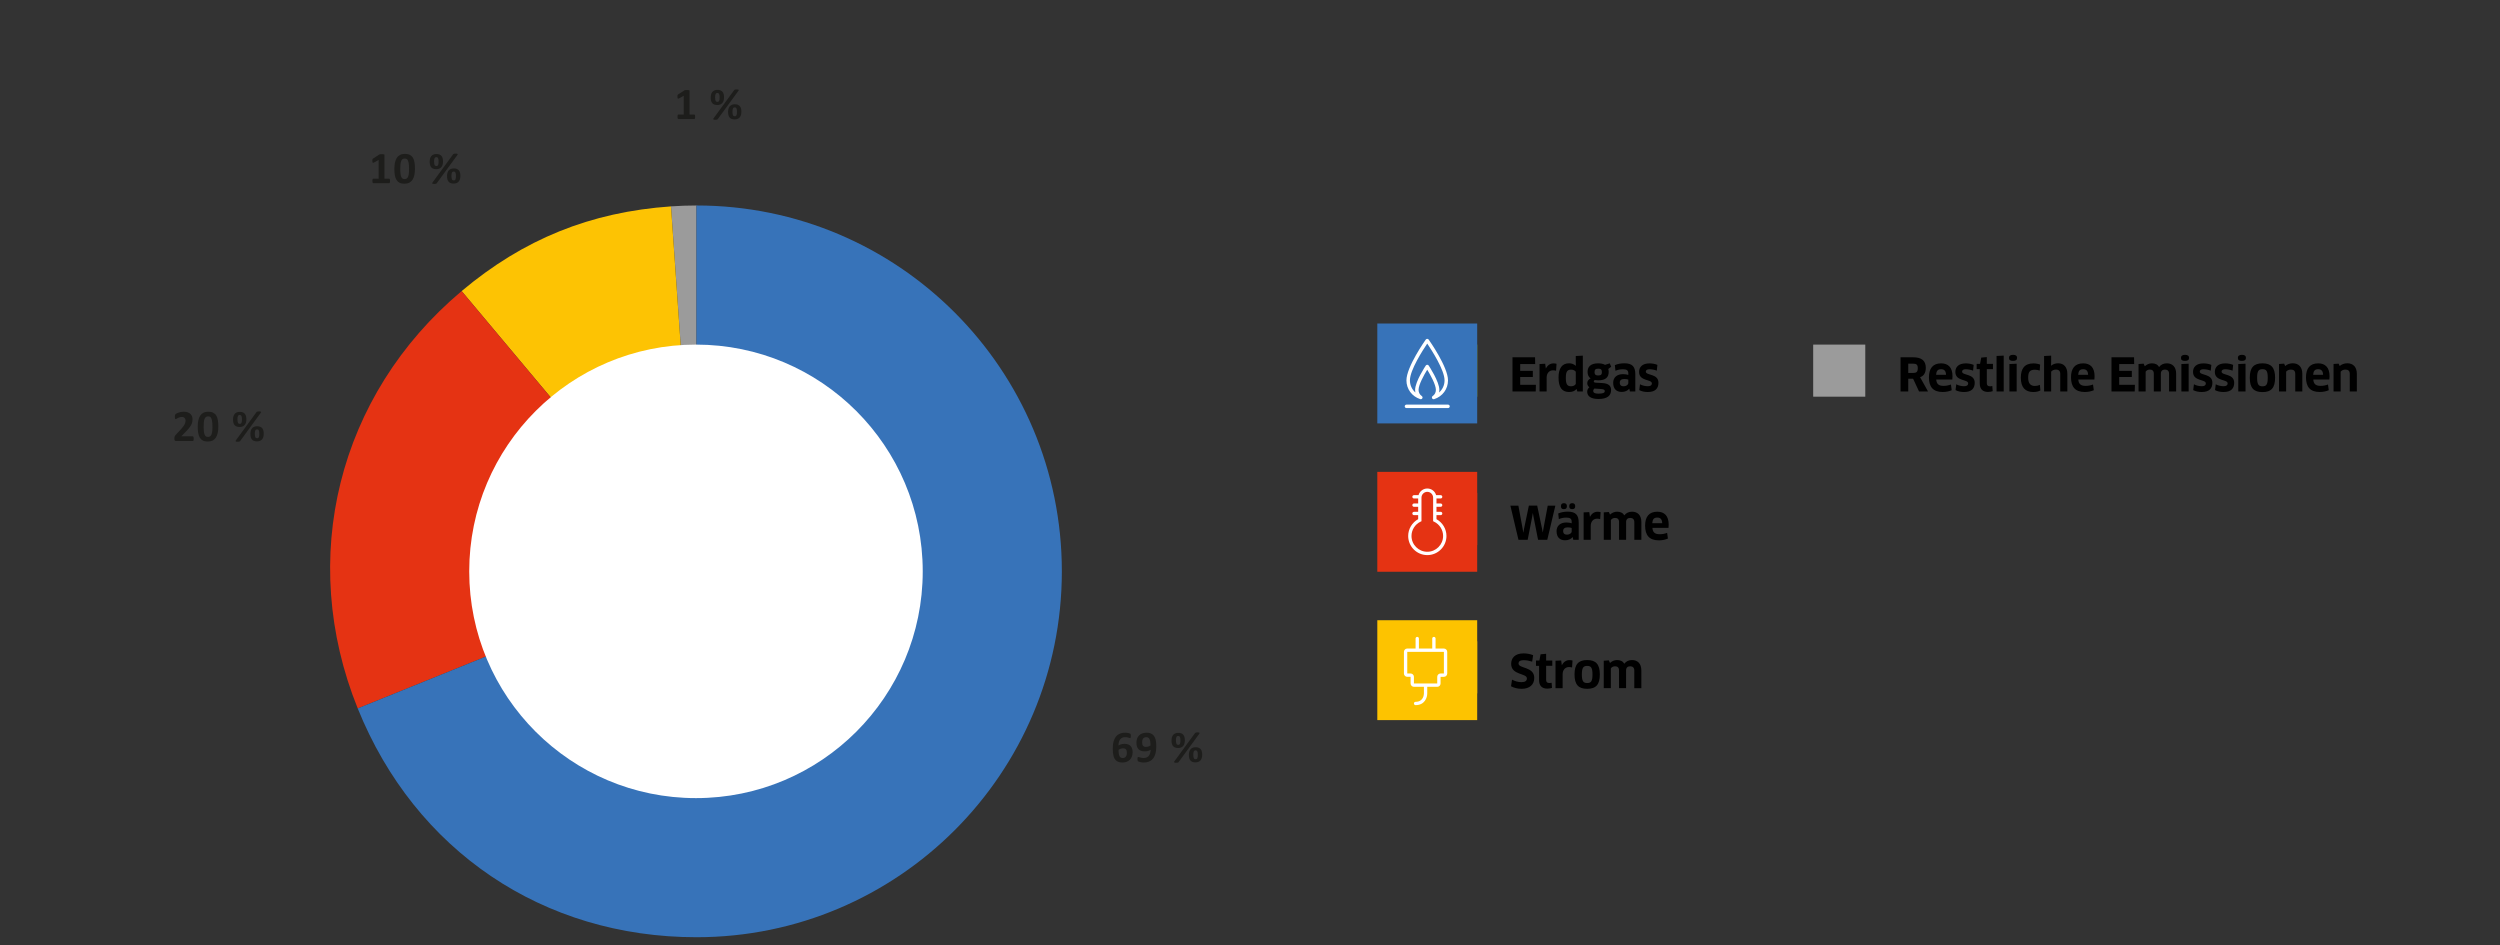 <?xml version="1.0" encoding="UTF-8"?>
<svg xmlns="http://www.w3.org/2000/svg" viewBox="0 0 1920 725.79">
  <rect x="0" y="0" width="1920" height="725.79" fill="#333333" stroke="none"/>
  <defs>
    <style>
      .cls-1 {
        fill: #fdc303;
      }

      .cls-2 {
        fill: #e53313;
      }

      .cls-3 {
        fill: #3773b9;
      }

      .cls-4 {
        fill: #1d1d1b;
      }

      .cls-5 {
        fill: #9b9b9b;
      }

      .cls-6 {
        fill: #fff;
      }

      .cls-7 {
        fill: #94c120;
      }

      .cls-8 {
        fill: #fdc300;
      }
    </style>
  </defs>
  <g id="Elemente">
    <g>
      <g>
        <path d="M1179.58,295.5l-.14,5.15h-17.85v-26.25h17.33l.11,5.22h-11.52v5.22h9.7v4.69h-9.7v5.99h12.08Z"></path>
        <path d="M1182.36,300.64v-21.07l4.34-.21.49,3.54h.11c1.33-2.56,3.39-3.82,5.81-3.82.95,0,1.75.14,2.31.31l-.35,5.36c-.67-.21-1.47-.35-2.31-.35-2.84,0-4.94,2.07-4.94,5.6v10.64h-5.46Z"></path>
        <path d="M1211.38,300.64l-.53-1.82-.1-.04c-1.26,1.47-3.12,2.28-5.67,2.28-5.46,0-8.12-3.54-8.12-11.13,0-6.97,2.66-10.92,8.05-10.92,2,0,3.78.67,5.18,1.93l.07-.07-.07-2.8v-4.66l5.42-.28v27.51h-4.24ZM1210.19,285.49c-.67-.95-1.96-1.61-3.57-1.61-2.98,0-4.06,1.54-4.06,6.3s.95,6.48,4.03,6.48c1.99,0,3.12-.91,3.61-1.79v-9.38Z"></path>
        <path d="M1224.75,291.89c-.46.25-.74.63-.74,1.02,0,.53.46.91,1.4.98l5.04.28c4.97.28,6.86,2.14,6.86,5.39,0,4.24-2.83,6.86-9.73,6.86-6.09,0-8.61-2.38-8.61-5.6,0-1.26.56-2.49,1.65-3.43-.91-.67-1.61-1.68-1.61-3.12s.8-2.8,2.56-3.64c-1.4-1.02-2.31-2.59-2.31-5.01,0-3.85,2.24-6.58,8.12-6.58,1.82,0,3.78.28,5.29,1.16l3.61-1.16,1.12,2.59-2.24,1.75c.21.63.32,1.4.32,2.24,0,4.1-2.31,6.48-8.05,6.48-.91,0-1.82-.07-2.66-.21ZM1224.47,298.4c-.56.53-.88,1.16-.88,1.72,0,1.47,1.12,2.21,3.89,2.21,3.99,0,4.97-.77,4.97-1.96,0-.98-.56-1.44-2.94-1.61l-5.04-.35ZM1224.61,285.77c0,2.07,1.08,2.59,2.7,2.59,2.28,0,2.94-.7,2.94-2.63s-.8-2.59-2.8-2.59c-2.1,0-2.83.77-2.83,2.62Z"></path>
        <path d="M1251.34,298.61l-.1-.03c-1.3,1.54-3.33,2.42-5.74,2.42-4.03,0-6.58-2.28-6.58-7.04,0-3.92,2.73-6.62,7.56-6.62,1.58,0,2.94.25,4.06.6v-1.23c0-2.14-1.12-3.12-4.03-3.12-2.34,0-3.88.35-5.85,1.16l-.46-4.34c2.14-.91,4.55-1.4,7.28-1.4,6.27,0,8.44,2.7,8.44,8.51v13.13h-4.17l-.42-2.03ZM1250.54,291.54c-.52-.21-1.57-.46-3.01-.46-2.42,0-3.54.94-3.54,2.8,0,2.06,1.22,2.8,3.01,2.8s3.54-1.12,3.54-2.49v-2.66Z"></path>
        <path d="M1265.61,301.07c-2.55,0-4.87-.49-6.65-1.47l.56-4.48c1.75,1.02,4.23,1.5,6.05,1.5,2.17,0,3.08-.88,3.08-2.14,0-3.4-9.84-1.44-9.84-8.86,0-3.82,2.59-6.55,8.05-6.55,2.14,0,4.24.42,6.02,1.15l-.46,4.45c-1.75-.74-4.1-1.09-5.67-1.09-1.79,0-2.77.7-2.77,1.79,0,3.22,9.7,1.29,9.7,8.61,0,4.24-2.34,7.07-8.09,7.07Z"></path>
      </g>
      <rect class="cls-7" x="1094.48" y="264.65" width="40" height="40"></rect>
    </g>
    <g>
      <g>
        <path d="M1180.56,388.33l3.71,17.64.53,2.77h.11l.46-2.8,3.29-17.61h5.85l-6.2,26.25h-7.07l-3.47-17.57-.49-2.8h-.11l-.49,2.83-3.43,17.54h-7.07l-6.2-26.25h6.13l3.29,17.78.46,2.8h.11l.49-2.77,3.71-17.82h6.4Z"></path>
        <path d="M1207.87,412.55l-.11-.04c-1.29,1.54-3.33,2.42-5.74,2.42-4.03,0-6.58-2.28-6.58-7.04,0-3.92,2.73-6.62,7.56-6.62,1.58,0,2.94.25,4.06.6v-1.23c0-2.14-1.12-3.12-4.03-3.12-2.34,0-3.89.35-5.85,1.16l-.46-4.34c2.14-.91,4.55-1.4,7.28-1.4,6.27,0,8.44,2.7,8.44,8.51v13.13h-4.17l-.42-2.03ZM1201.08,391.03c-1.54,0-2.28-.63-2.28-2.28,0-1.5.73-2.31,2.28-2.31s2.31.81,2.31,2.31-.7,2.28-2.31,2.28ZM1207.06,405.48c-.52-.21-1.58-.46-3.01-.46-2.42,0-3.54.95-3.54,2.8,0,2.07,1.23,2.8,3.01,2.8s3.54-1.12,3.54-2.49v-2.66ZM1207.48,391.03c-1.54,0-2.31-.63-2.31-2.28,0-1.5.77-2.31,2.31-2.31s2.28.81,2.28,2.31-.67,2.28-2.28,2.28Z"></path>
        <path d="M1216.22,414.58v-21.07l4.34-.21.49,3.54h.11c1.33-2.56,3.39-3.82,5.81-3.82.95,0,1.75.14,2.31.31l-.35,5.36c-.67-.21-1.47-.35-2.31-.35-2.84,0-4.94,2.06-4.94,5.6v10.64h-5.46Z"></path>
        <path d="M1255.16,414.58v-13.55c0-2.21-1.19-3.26-3.19-3.26-1.82,0-3.12,1.02-3.12,3.08v13.72h-5.43v-13.72c0-2.17-1.19-3.08-3.08-3.08-1.29,0-2.55.63-3.19,1.61v15.19h-5.46v-21.07l3.92-.28.88,2c1.47-1.4,3.43-2.24,5.39-2.24,2.66,0,4.48.91,5.6,2.83,1.44-1.96,3.54-2.83,5.95-2.83,4.2,0,7.14,2.66,7.14,7.95v13.65h-5.43Z"></path>
        <path d="M1263.44,403.7c0-6.76,2.97-10.71,9.35-10.71,5.43,0,8.75,3.15,8.75,9.87,0,.81-.04,1.82-.14,2.56h-12.36c.28,3.54,2,4.87,5.64,4.87,1.99,0,3.85-.35,5.67-1.05l.6,4.38c-1.79.81-4.24,1.37-6.93,1.37-7.32,0-10.57-3.85-10.57-11.27ZM1276.57,401.81c-.07-3.12-1.47-4.31-3.75-4.31-2.62,0-3.64,1.23-3.89,4.31h7.63Z"></path>
      </g>
      <rect class="cls-2" x="1094.48" y="378.59" width="40" height="40"></rect>
    </g>
    <g>
      <g>
        <path d="M1168.59,529.01c-3.04,0-5.85-.73-8.12-1.96l.77-5.08c2.31,1.22,4.69,1.92,7.28,1.92,2.87,0,4.13-1.05,4.13-2.87,0-4.13-12.08-2.38-12.08-11.17,0-4.45,2.87-8.05,9.52-8.05,2.56,0,5.32.52,7.35,1.37l-.74,4.97c-2.17-.7-4.34-1.12-6.34-1.12-3.25,0-4.13,1.12-4.13,2.52,0,4.1,12.08,2.21,12.08,11.1,0,5.18-3.61,8.37-9.73,8.37Z"></path>
        <path d="M1187.43,511.37v10.85c0,1.64.84,2.34,2.52,2.34.56,0,1.29-.1,1.68-.25l.32,3.96c-.74.31-2.14.6-3.64.6-4.24,0-6.3-2.45-6.3-6.48v-11.03h-2.38v-4.06h2.62l.91-4.8,4.27-.39v5.18h4.73v4.06h-4.73Z"></path>
        <path d="M1194.64,528.52v-21.07l4.34-.21.49,3.54h.11c1.33-2.56,3.39-3.82,5.81-3.82.94,0,1.75.14,2.31.31l-.35,5.36c-.66-.21-1.47-.35-2.31-.35-2.83,0-4.94,2.07-4.94,5.6v10.64h-5.46Z"></path>
        <path d="M1218.97,529.01c-6.72,0-9.73-3.22-9.73-11.03s3.01-11.06,9.73-11.06,9.7,3.29,9.7,11.06-2.94,11.03-9.7,11.03ZM1218.97,524.57c2.98,0,4.06-1.4,4.06-6.58s-1.08-6.58-4.06-6.58-4.1,1.4-4.1,6.58,1.12,6.58,4.1,6.58Z"></path>
        <path d="M1255.14,528.52v-13.55c0-2.21-1.19-3.26-3.19-3.26-1.82,0-3.12,1.02-3.12,3.08v13.72h-5.43v-13.72c0-2.17-1.19-3.08-3.08-3.08-1.29,0-2.55.63-3.19,1.61v15.19h-5.46v-21.07l3.92-.28.88,2c1.47-1.4,3.43-2.24,5.39-2.24,2.66,0,4.48.91,5.6,2.83,1.44-1.96,3.54-2.83,5.95-2.83,4.2,0,7.14,2.66,7.14,7.95v13.65h-5.43Z"></path>
      </g>
      <rect class="cls-1" x="1094.48" y="492.53" width="40" height="40"></rect>
    </g>
    <g>
      <g>
        <path d="M1474.61,289.69l6.12,10.96h-6.9l-4.58-9.8h-3.71v9.8h-5.92v-26.25h9.63c6.51,0,9.77,2.56,9.77,8.16,0,3.68-1.58,6.27-4.41,7.14ZM1469.29,279.29h-3.75v7.14h3.64c2.62,0,3.68-.81,3.68-3.64,0-2.66-.98-3.5-3.57-3.5Z"></path>
        <path d="M1481.42,289.76c0-6.76,2.98-10.71,9.35-10.71,5.42,0,8.75,3.15,8.75,9.87,0,.81-.04,1.82-.14,2.56h-12.36c.28,3.54,1.99,4.87,5.63,4.87,2,0,3.85-.35,5.67-1.05l.59,4.38c-1.79.81-4.23,1.37-6.93,1.37-7.32,0-10.57-3.85-10.57-11.27ZM1494.55,287.87c-.07-3.12-1.47-4.31-3.75-4.31-2.62,0-3.64,1.23-3.88,4.31h7.63Z"></path>
        <path d="M1508.5,301.07c-2.56,0-4.87-.49-6.65-1.47l.56-4.48c1.75,1.02,4.24,1.5,6.06,1.5,2.17,0,3.08-.88,3.08-2.14,0-3.4-9.84-1.44-9.84-8.86,0-3.82,2.59-6.55,8.05-6.55,2.13,0,4.23.42,6.02,1.15l-.46,4.45c-1.75-.74-4.09-1.09-5.67-1.09-1.79,0-2.77.7-2.77,1.79,0,3.22,9.7,1.29,9.7,8.61,0,4.24-2.34,7.07-8.09,7.07Z"></path>
        <path d="M1525.88,283.49v10.85c0,1.65.84,2.35,2.52,2.35.56,0,1.29-.1,1.68-.25l.31,3.96c-.73.32-2.13.6-3.64.6-4.24,0-6.3-2.45-6.3-6.48v-11.03h-2.38v-4.06h2.62l.91-4.8,4.27-.38v5.18h4.73v4.06h-4.73Z"></path>
        <path d="M1533.35,300.64v-27.27l5.5-.25v27.51h-5.5Z"></path>
        <path d="M1546.03,277.16c-2.1,0-3.12-.6-3.12-2.31,0-1.51,1.02-2.35,3.12-2.35s3.08.8,3.08,2.35-.95,2.31-3.08,2.31ZM1543.23,300.64v-21.07l5.57-.24v21.32h-5.57Z"></path>
        <path d="M1566.5,284.61c-1.08-.38-2.38-.67-3.61-.67-3.96,0-5.25,1.65-5.25,6.13s1.86,6.34,5.15,6.34c1.4,0,2.73-.28,3.85-.81l.38,4.24c-1.26.77-3.15,1.23-5.43,1.23-6.27,0-9.59-3.57-9.59-10.99,0-7.04,2.91-10.99,9.7-10.99,1.79,0,3.78.38,5.11.91l-.32,4.62Z"></path>
        <path d="M1582.28,300.64v-13.51c0-2.17-1.08-3.29-3.39-3.29-1.58,0-2.94.7-3.61,1.61v15.19h-5.43v-27.23l5.43-.28v4.83l-.07,2.8.11.07c1.57-1.33,3.5-1.82,5.29-1.82,4.48,0,7.11,3.01,7.11,8.12v13.51h-5.43Z"></path>
        <path d="M1590.53,289.76c0-6.76,2.98-10.71,9.35-10.71,5.43,0,8.75,3.15,8.75,9.87,0,.81-.03,1.82-.14,2.56h-12.36c.28,3.54,2,4.87,5.64,4.87,2,0,3.85-.35,5.67-1.05l.6,4.38c-1.79.81-4.24,1.37-6.93,1.37-7.32,0-10.57-3.85-10.57-11.27ZM1603.66,287.87c-.07-3.12-1.47-4.31-3.75-4.31-2.62,0-3.64,1.23-3.88,4.31h7.63Z"></path>
        <path d="M1639.61,295.5l-.14,5.15h-17.85v-26.25h17.33l.11,5.22h-11.52v5.22h9.7v4.69h-9.7v5.99h12.08Z"></path>
        <path d="M1665.84,300.64v-13.55c0-2.21-1.19-3.26-3.18-3.26-1.82,0-3.12,1.02-3.12,3.08v13.72h-5.42v-13.72c0-2.17-1.19-3.08-3.08-3.08-1.29,0-2.56.63-3.18,1.61v15.19h-5.46v-21.07l3.92-.28.88,2c1.47-1.4,3.43-2.24,5.39-2.24,2.66,0,4.48.91,5.6,2.84,1.43-1.96,3.54-2.84,5.95-2.84,4.2,0,7.14,2.66,7.14,7.95v13.65h-5.43Z"></path>
        <path d="M1678.11,277.16c-2.1,0-3.12-.6-3.12-2.31,0-1.51,1.01-2.35,3.12-2.35s3.08.8,3.08,2.35-.95,2.31-3.08,2.31ZM1675.31,300.64v-21.07l5.57-.24v21.32h-5.57Z"></path>
        <path d="M1691.03,301.07c-2.55,0-4.87-.49-6.65-1.47l.56-4.48c1.75,1.02,4.24,1.5,6.06,1.5,2.17,0,3.08-.88,3.08-2.14,0-3.4-9.84-1.44-9.84-8.86,0-3.82,2.59-6.55,8.05-6.55,2.14,0,4.24.42,6.02,1.15l-.46,4.45c-1.75-.74-4.1-1.09-5.67-1.09-1.79,0-2.77.7-2.77,1.79,0,3.22,9.7,1.29,9.7,8.61,0,4.24-2.35,7.07-8.09,7.07Z"></path>
        <path d="M1707.79,301.07c-2.55,0-4.87-.49-6.65-1.47l.56-4.48c1.75,1.02,4.23,1.5,6.05,1.5,2.17,0,3.08-.88,3.08-2.14,0-3.4-9.84-1.44-9.84-8.86,0-3.82,2.59-6.55,8.05-6.55,2.14,0,4.24.42,6.02,1.15l-.46,4.45c-1.75-.74-4.1-1.09-5.67-1.09-1.79,0-2.77.7-2.77,1.79,0,3.22,9.7,1.29,9.7,8.61,0,4.24-2.34,7.07-8.09,7.07Z"></path>
        <path d="M1721.8,277.16c-2.1,0-3.12-.6-3.12-2.31,0-1.51,1.02-2.35,3.12-2.35s3.08.8,3.08,2.35-.95,2.31-3.08,2.31ZM1719,300.64v-21.07l5.57-.24v21.32h-5.57Z"></path>
        <path d="M1737.57,301.13c-6.72,0-9.73-3.22-9.73-11.03s3.01-11.06,9.73-11.06,9.7,3.29,9.7,11.06-2.94,11.03-9.7,11.03ZM1737.57,296.69c2.97,0,4.06-1.4,4.06-6.58s-1.09-6.58-4.06-6.58-4.1,1.4-4.1,6.58,1.12,6.58,4.1,6.58Z"></path>
        <path d="M1762.75,300.64v-13.51c0-2.35-1.19-3.29-3.43-3.29-1.37,0-2.84.6-3.57,1.61v15.19h-5.46v-21.11l3.92-.25.8,1.82c1.58-1.37,3.64-2.1,5.85-2.1,4.48,0,7.32,2.84,7.32,8.12v13.51h-5.43Z"></path>
        <path d="M1771,289.76c0-6.76,2.98-10.71,9.35-10.71,5.42,0,8.75,3.15,8.75,9.87,0,.81-.04,1.82-.14,2.56h-12.36c.28,3.54,1.99,4.87,5.63,4.87,2,0,3.85-.35,5.67-1.05l.59,4.38c-1.79.81-4.23,1.37-6.93,1.37-7.32,0-10.57-3.85-10.57-11.27ZM1784.13,287.87c-.07-3.12-1.47-4.31-3.75-4.31-2.62,0-3.64,1.23-3.88,4.31h7.63Z"></path>
        <path d="M1804.62,300.64v-13.51c0-2.35-1.19-3.29-3.43-3.29-1.37,0-2.84.6-3.57,1.61v15.19h-5.46v-21.11l3.92-.25.8,1.82c1.58-1.37,3.64-2.1,5.85-2.1,4.48,0,7.32,2.84,7.32,8.12v13.51h-5.43Z"></path>
      </g>
      <rect class="cls-5" x="1392.53" y="264.65" width="40" height="40"></rect>
    </g>
  </g>
  <g id="Ebene_1" data-name="Ebene 1">
    <g>
      <g>
        <g>
          <path class="cls-5" d="M534.9,438.8l-19.57-280.31c6.18-.43,13.37-.68,19.57-.68v280.99Z"></path>
          <path class="cls-1" d="M534.9,438.8l-180.37-215.25c47.49-39.9,98.96-60.72,160.79-65.05l19.57,280.31Z"></path>
          <path class="cls-2" d="M534.9,438.8l-260.17,105.26c-46.44-115.11-15.17-240.71,79.8-320.51l180.37,215.25Z"></path>
          <path class="cls-3" d="M534.9,438.8V157.81c154.97,0,280.6,125.8,280.6,280.99s-125.63,280.99-280.6,280.99c-117.78,0-216.05-66.38-260.17-175.73l260.17-105.26Z"></path>
        </g>
        <circle class="cls-6" cx="534.51" cy="438.8" r="174.15"></circle>
      </g>
      <g>
        <path class="cls-4" d="M869.84,577.84c0,1.12-.17,2.15-.51,3.1-.34.95-.84,1.77-1.5,2.46-.66.69-1.48,1.23-2.44,1.62-.97.39-2.08.59-3.35.59-1.03,0-1.92-.12-2.68-.35-.76-.23-1.42-.57-1.98-1.01-.56-.44-1.01-.97-1.37-1.6-.35-.63-.64-1.33-.85-2.12-.21-.79-.36-1.64-.44-2.56s-.12-1.9-.12-2.94c0-.87.04-1.77.13-2.72.09-.95.25-1.87.5-2.79.25-.91.59-1.78,1.03-2.61.44-.83,1.02-1.55,1.72-2.17.7-.62,1.55-1.11,2.55-1.48,1-.36,2.18-.55,3.55-.55.43,0,.87.03,1.31.08.44.05.85.12,1.22.2.38.08.69.17.96.27.26.1.44.19.52.26.08.08.15.16.2.25.04.09.08.19.11.3.03.11.05.24.06.4.01.16.02.35.02.58,0,.35,0,.65-.03.88-.02.23-.05.42-.09.55-.05.13-.11.23-.19.28-.08.06-.18.08-.29.08-.14,0-.31-.04-.53-.11-.22-.07-.48-.16-.79-.25-.31-.09-.67-.17-1.08-.24s-.9-.1-1.44-.1c-.92,0-1.7.17-2.34.51s-1.16.81-1.56,1.39-.69,1.27-.87,2.04c-.18.78-.28,1.6-.29,2.46.25-.16.54-.32.86-.48.33-.16.68-.3,1.06-.41.38-.11.79-.21,1.24-.28.44-.07.92-.11,1.42-.11,1.12,0,2.07.15,2.87.46.8.31,1.45.75,1.96,1.32s.88,1.26,1.12,2.07c.24.81.36,1.71.36,2.7ZM865.44,578.27c0-.58-.05-1.09-.15-1.53-.1-.44-.27-.81-.5-1.11-.23-.3-.53-.53-.91-.68-.38-.15-.83-.23-1.37-.23-.32,0-.63.03-.94.08-.31.06-.61.14-.91.24-.3.1-.58.23-.85.37-.27.14-.53.29-.77.45,0,1.22.07,2.24.21,3.05s.34,1.46.61,1.94.6.82,1.01,1.02c.4.2.87.3,1.41.3s.98-.1,1.38-.29c.39-.19.72-.47.98-.82.26-.35.46-.77.6-1.24.14-.47.21-.99.21-1.55Z"></path>
        <path class="cls-4" d="M888.03,573.16c0,.9-.05,1.83-.14,2.79-.09.96-.27,1.91-.52,2.83s-.61,1.8-1.06,2.63c-.45.83-1.03,1.56-1.74,2.18s-1.58,1.11-2.6,1.48-2.22.55-3.61.55c-.49,0-.98-.03-1.46-.1s-.93-.15-1.32-.26-.74-.21-1.02-.32c-.28-.11-.48-.23-.61-.35-.12-.12-.22-.29-.27-.52-.06-.23-.09-.55-.09-.96,0-.38,0-.68.03-.91.02-.23.05-.4.1-.53.05-.12.11-.21.19-.25.07-.04.16-.06.27-.06.14,0,.33.04.58.12.25.08.56.17.91.27.36.1.77.19,1.22.27.46.08.96.12,1.52.12.96,0,1.77-.17,2.43-.51.66-.34,1.2-.8,1.61-1.38s.71-1.25.91-2.02c.19-.76.3-1.57.33-2.41-.53.33-1.16.62-1.9.86-.74.25-1.59.37-2.55.37-1.17,0-2.17-.15-2.99-.46s-1.49-.75-2-1.33c-.51-.58-.89-1.29-1.12-2.12-.23-.83-.35-1.77-.35-2.82,0-1.1.17-2.12.5-3.05.33-.93.82-1.73,1.47-2.41s1.46-1.21,2.43-1.58,2.09-.56,3.37-.56c1.03,0,1.92.12,2.69.36s1.43.58,1.98,1.03,1.01.98,1.38,1.62c.37.63.66,1.34.87,2.11.21.78.36,1.61.44,2.51.09.9.13,1.84.13,2.82ZM883.57,572.54c0-1.22-.07-2.24-.21-3.06s-.34-1.48-.62-1.97c-.27-.49-.62-.84-1.03-1.04s-.89-.31-1.44-.31-1,.09-1.38.28c-.39.19-.71.45-.97.79s-.45.75-.57,1.21-.19.98-.19,1.54c0,.6.05,1.14.16,1.6.11.46.28.84.51,1.14.23.3.54.53.92.68s.83.22,1.37.22c.66,0,1.28-.1,1.87-.3.59-.2,1.11-.46,1.56-.79Z"></path>
        <path class="cls-4" d="M909.97,568.55c0,.9-.1,1.71-.3,2.44s-.51,1.34-.93,1.85-.96.91-1.62,1.2c-.65.29-1.44.43-2.35.43-.97,0-1.78-.14-2.43-.43-.65-.29-1.17-.68-1.56-1.19-.39-.51-.66-1.11-.82-1.82s-.24-1.49-.24-2.34.1-1.64.29-2.35c.19-.71.5-1.33.91-1.85.42-.52.95-.93,1.61-1.22.66-.29,1.45-.44,2.37-.44,1.01,0,1.85.15,2.5.46s1.17.72,1.55,1.25.64,1.13.79,1.83c.15.7.22,1.42.22,2.19ZM905.31,585.11c-.1.14-.21.25-.32.33-.11.08-.24.16-.4.21-.16.06-.35.1-.58.12s-.51.03-.84.03c-.38,0-.68-.02-.9-.07-.22-.05-.38-.11-.48-.21-.1-.09-.14-.2-.12-.32.02-.12.09-.26.21-.44l15.76-21.58c.1-.12.21-.23.31-.33.1-.09.24-.17.4-.22s.36-.1.59-.12c.23-.02.51-.03.84-.03.38,0,.67.02.9.07.22.05.38.11.48.21.1.09.13.2.11.33-.02.12-.09.27-.21.43l-15.76,21.58ZM906.59,568.67c0-.63-.04-1.16-.1-1.6-.07-.44-.17-.79-.31-1.07s-.32-.47-.55-.6c-.23-.12-.5-.19-.8-.19-.29,0-.54.06-.75.18-.22.12-.4.31-.54.58-.14.27-.25.62-.32,1.04-.07.43-.1.95-.1,1.56,0,.71.04,1.29.12,1.73.08.45.19.8.34,1.06.15.26.33.43.55.53.22.1.47.15.75.15.33,0,.6-.07.82-.2.22-.13.39-.33.52-.61.13-.27.22-.62.28-1.05.06-.43.09-.94.09-1.53ZM923.3,579.6c0,.9-.1,1.71-.3,2.43-.2.72-.51,1.34-.93,1.85s-.96.91-1.62,1.2c-.65.29-1.44.43-2.35.43-.97,0-1.78-.14-2.43-.43-.65-.28-1.17-.68-1.56-1.19s-.66-1.11-.82-1.82c-.16-.71-.24-1.49-.24-2.34s.1-1.64.29-2.35c.19-.71.5-1.33.91-1.85s.95-.93,1.61-1.22c.66-.29,1.45-.44,2.37-.44,1.01,0,1.85.15,2.5.46s1.17.72,1.55,1.25c.38.52.64,1.13.79,1.83.15.7.22,1.42.22,2.19ZM919.92,579.72c0-.63-.04-1.16-.1-1.6s-.17-.79-.31-1.07-.32-.47-.55-.6c-.23-.12-.5-.19-.8-.19-.29,0-.54.06-.75.18-.22.12-.4.31-.54.58s-.25.62-.32,1.04c-.07.43-.1.95-.1,1.56,0,.71.04,1.28.12,1.73.08.45.19.8.34,1.06.15.26.33.43.55.53.22.1.47.15.75.15.33,0,.6-.07.82-.2.22-.13.39-.33.52-.61.13-.27.22-.62.28-1.05.06-.43.09-.94.09-1.53Z"></path>
      </g>
      <g>
        <path class="cls-4" d="M148.75,336.87c0,.33-.02.61-.04.85-.03.23-.07.42-.13.57-.06.15-.13.25-.22.32s-.19.09-.31.09h-12.71c-.25,0-.47-.02-.65-.07-.18-.05-.33-.13-.44-.26-.11-.13-.2-.32-.25-.57-.05-.25-.08-.58-.08-.97,0-.38.02-.7.05-.97.03-.27.1-.51.19-.72.09-.21.21-.42.35-.62.14-.2.33-.42.55-.66l3.83-4.1c.76-.8,1.38-1.52,1.85-2.18.47-.65.83-1.25,1.09-1.79s.44-1.04.54-1.5c.1-.46.14-.89.14-1.3,0-.38-.06-.73-.18-1.07s-.3-.63-.53-.88c-.23-.25-.53-.45-.88-.59s-.77-.21-1.25-.21c-.67,0-1.27.09-1.79.26s-.97.36-1.37.57-.72.4-.98.58-.47.26-.62.26c-.1,0-.19-.03-.27-.1s-.13-.18-.18-.34c-.05-.16-.08-.37-.11-.64-.03-.27-.04-.6-.04-.98,0-.26,0-.48.03-.66s.04-.33.08-.46c.04-.13.08-.24.14-.34.06-.1.16-.21.3-.35s.4-.31.79-.52c.38-.21.85-.42,1.41-.62.56-.2,1.17-.37,1.85-.5.67-.14,1.37-.21,2.1-.21,1.15,0,2.16.15,3.02.44.86.29,1.58.69,2.15,1.21.57.52.99,1.13,1.27,1.85.28.71.42,1.48.42,2.3,0,.72-.07,1.42-.21,2.12-.14.7-.42,1.44-.86,2.25-.43.8-1.04,1.69-1.83,2.67-.79.97-1.83,2.11-3.13,3.39l-2.58,2.65h8.72c.11,0,.22.03.32.1.1.07.18.17.25.32.07.14.12.33.15.56s.05.51.05.83Z"></path>
        <path class="cls-4" d="M167.67,327.56c0,1.77-.14,3.36-.43,4.79-.29,1.42-.75,2.64-1.39,3.64-.64,1-1.48,1.77-2.51,2.31s-2.29.8-3.79.8-2.77-.26-3.76-.78c-.99-.52-1.78-1.26-2.36-2.24-.58-.97-.99-2.16-1.22-3.57-.23-1.41-.35-3-.35-4.78s.15-3.35.44-4.78c.29-1.43.76-2.65,1.4-3.65.64-1,1.48-1.77,2.51-2.31,1.03-.54,2.29-.8,3.77-.8s2.77.26,3.77.78c1,.52,1.79,1.26,2.37,2.24.58.97.98,2.17,1.21,3.57.23,1.41.34,3,.34,4.78ZM163.14,327.78c0-1.05-.03-1.97-.08-2.78-.06-.8-.15-1.5-.26-2.09-.12-.59-.27-1.09-.44-1.5s-.39-.74-.64-.98c-.25-.25-.54-.42-.85-.52-.32-.1-.67-.15-1.06-.15-.67,0-1.23.16-1.67.49-.44.33-.79.81-1.04,1.46-.26.65-.44,1.46-.54,2.43-.1.97-.15,2.1-.15,3.38,0,1.57.06,2.87.19,3.9.12,1.03.32,1.85.59,2.46.27.61.61,1.04,1.03,1.28.42.25.93.37,1.52.37.45,0,.84-.07,1.18-.21.34-.14.64-.36.9-.64.26-.28.47-.64.64-1.08.17-.43.31-.93.42-1.5.11-.57.18-1.21.22-1.93s.06-1.51.06-2.38Z"></path>
        <path class="cls-4" d="M189.22,322.02c0,.9-.1,1.71-.3,2.44s-.51,1.34-.93,1.85-.96.91-1.62,1.2c-.66.29-1.44.43-2.35.43-.97,0-1.78-.14-2.43-.43-.65-.28-1.17-.68-1.56-1.19-.39-.51-.66-1.11-.82-1.82-.16-.71-.24-1.49-.24-2.34s.1-1.64.29-2.35c.19-.71.5-1.33.91-1.85.42-.52.95-.93,1.61-1.22.66-.29,1.44-.44,2.37-.44,1.01,0,1.85.15,2.5.46.65.31,1.17.72,1.55,1.25.38.52.64,1.13.79,1.83.15.7.22,1.42.22,2.19ZM184.55,338.58c-.1.14-.21.25-.32.33-.11.08-.24.16-.4.21-.16.06-.35.1-.58.12-.23.02-.51.03-.84.03-.38,0-.67-.02-.9-.07-.22-.05-.38-.11-.48-.21-.1-.09-.14-.2-.12-.32.02-.12.09-.26.21-.44l15.76-21.58c.1-.12.21-.23.31-.32.1-.09.24-.17.4-.22.16-.06.36-.1.59-.12.23-.02.51-.03.84-.03.38,0,.67.02.9.07.22.05.38.11.48.21.1.09.13.2.11.32-.02.13-.09.27-.21.43l-15.76,21.58ZM185.83,322.14c0-.63-.03-1.16-.1-1.6-.07-.44-.17-.79-.31-1.07s-.32-.47-.55-.6c-.23-.12-.5-.19-.8-.19-.29,0-.54.06-.75.18-.22.12-.4.31-.54.58-.14.27-.25.62-.32,1.04-.07.43-.1.95-.1,1.56,0,.71.04,1.28.12,1.73.08.45.19.8.34,1.06.15.26.33.43.55.53.22.1.47.15.75.15.33,0,.6-.07.82-.2.22-.13.39-.33.52-.61.13-.27.22-.62.28-1.05.06-.43.08-.94.08-1.53ZM202.55,333.08c0,.9-.1,1.71-.3,2.44-.2.72-.51,1.34-.93,1.85s-.96.91-1.62,1.2-1.44.43-2.35.43c-.97,0-1.78-.14-2.43-.43s-1.17-.68-1.56-1.19c-.39-.51-.66-1.11-.82-1.82-.16-.71-.24-1.49-.24-2.34s.1-1.64.29-2.35c.19-.71.5-1.33.91-1.85.42-.52.95-.93,1.61-1.22.66-.29,1.44-.44,2.37-.44,1.01,0,1.85.15,2.5.46.65.31,1.17.72,1.55,1.25.38.52.64,1.13.79,1.83.15.7.22,1.42.22,2.19ZM199.16,333.2c0-.63-.03-1.16-.1-1.6s-.17-.79-.31-1.07-.32-.47-.55-.6c-.23-.12-.5-.19-.8-.19-.29,0-.54.06-.75.18-.22.12-.4.31-.54.58s-.25.62-.32,1.04c-.07.43-.1.95-.1,1.56,0,.71.04,1.28.12,1.73.08.45.19.8.34,1.06.15.26.33.43.55.53.22.1.47.15.75.15.33,0,.6-.07.82-.2.22-.13.39-.33.52-.61.13-.27.22-.62.28-1.05.06-.43.08-.94.08-1.53Z"></path>
      </g>
      <g>
        <path class="cls-4" d="M299.55,138.98c0,.32-.02.59-.05.81-.03.22-.08.4-.14.53-.06.13-.13.23-.21.28-.08.06-.17.09-.27.09h-12.2c-.09,0-.18-.03-.26-.09-.08-.06-.15-.15-.21-.28s-.11-.31-.14-.53c-.04-.22-.05-.49-.05-.81s.01-.61.04-.83c.03-.22.07-.4.14-.54s.13-.24.21-.3c.08-.06.17-.09.27-.09h4.12v-14.39l-3.55,1.97c-.26.13-.48.2-.64.23-.16.03-.3,0-.39-.1-.1-.1-.16-.26-.2-.5s-.05-.58-.05-1.01c0-.27,0-.5.02-.68.01-.18.04-.33.09-.45.04-.12.11-.23.19-.31.08-.08.19-.17.32-.26l4.75-3.08c.06-.05.13-.08.21-.11.09-.03.2-.05.33-.07.14-.02.32-.03.54-.03.22,0,.51,0,.86,0,.43,0,.78,0,1.05.03.27.02.47.05.61.08.14.04.23.09.27.16.04.07.07.15.07.26v18.27h3.61c.1,0,.2.03.28.09.08.06.16.16.22.3s.11.32.14.54c.03.22.04.5.04.83Z"></path>
        <path class="cls-4" d="M318.68,129.55c0,1.77-.14,3.36-.43,4.79-.29,1.42-.75,2.64-1.39,3.64-.64,1-1.48,1.77-2.51,2.31-1.03.54-2.29.8-3.79.8s-2.77-.26-3.76-.78c-.99-.52-1.78-1.26-2.36-2.24-.58-.97-.99-2.16-1.22-3.57-.23-1.41-.35-3-.35-4.78s.14-3.35.44-4.78c.29-1.43.76-2.65,1.4-3.65.64-1,1.48-1.77,2.51-2.31,1.03-.54,2.29-.8,3.77-.8s2.77.26,3.77.78,1.79,1.26,2.37,2.24c.58.97.99,2.17,1.21,3.57s.34,3,.34,4.78ZM314.15,129.77c0-1.05-.03-1.97-.09-2.78-.06-.8-.15-1.5-.26-2.09-.12-.59-.27-1.09-.44-1.5-.18-.41-.39-.74-.64-.98-.25-.25-.54-.42-.86-.52-.32-.1-.67-.15-1.06-.15-.67,0-1.23.16-1.67.49-.44.33-.79.81-1.04,1.46-.26.65-.44,1.46-.54,2.43-.1.97-.15,2.1-.15,3.38,0,1.57.06,2.87.19,3.9.12,1.03.32,1.85.59,2.46.27.61.61,1.04,1.03,1.28s.93.37,1.52.37c.44,0,.84-.07,1.18-.21.34-.14.64-.36.9-.64.26-.28.47-.64.64-1.08.17-.43.31-.93.42-1.5.11-.57.18-1.21.22-1.93s.06-1.51.06-2.38Z"></path>
        <path class="cls-4" d="M340.23,124.01c0,.9-.1,1.71-.3,2.44-.2.72-.51,1.34-.93,1.85-.42.51-.96.91-1.62,1.2-.66.29-1.44.43-2.35.43-.97,0-1.78-.14-2.43-.43-.65-.28-1.17-.68-1.55-1.19-.39-.51-.66-1.11-.82-1.82-.16-.71-.24-1.49-.24-2.34s.1-1.64.29-2.35.5-1.33.91-1.85c.42-.52.95-.93,1.61-1.22.66-.29,1.44-.44,2.37-.44,1.01,0,1.85.15,2.5.46s1.17.72,1.55,1.25c.38.52.64,1.13.79,1.83.15.7.22,1.42.22,2.19ZM335.56,140.57c-.1.14-.21.25-.32.33-.11.08-.24.16-.4.21-.16.06-.35.1-.58.12-.23.02-.51.03-.84.03-.38,0-.67-.02-.9-.07-.22-.05-.38-.11-.48-.21-.1-.09-.14-.2-.12-.32.02-.12.09-.26.21-.44l15.76-21.58c.1-.12.21-.23.31-.32.1-.09.24-.17.4-.22.17-.06.36-.1.59-.12.23-.02.51-.03.84-.03.38,0,.67.02.9.07.22.05.38.11.48.21.1.09.13.2.11.32-.02.13-.09.27-.21.43l-15.76,21.58ZM336.84,124.13c0-.63-.03-1.16-.1-1.6-.07-.44-.17-.79-.31-1.07s-.32-.47-.55-.6c-.23-.12-.5-.19-.8-.19-.29,0-.54.06-.75.18-.22.12-.4.31-.54.58-.14.27-.25.62-.32,1.04-.07.43-.1.95-.1,1.56,0,.71.04,1.28.12,1.73.08.45.19.8.34,1.06.15.26.33.43.55.53s.47.15.75.15c.33,0,.6-.07.82-.2.22-.13.39-.33.52-.61s.22-.62.28-1.05c.06-.43.09-.94.09-1.53ZM353.56,135.07c0,.9-.1,1.71-.3,2.44-.2.72-.51,1.34-.93,1.85-.42.51-.96.91-1.62,1.2s-1.44.43-2.35.43c-.97,0-1.78-.14-2.43-.43s-1.17-.68-1.55-1.19c-.39-.51-.66-1.11-.82-1.82-.16-.71-.24-1.49-.24-2.34s.1-1.64.29-2.35c.19-.71.5-1.33.91-1.85.42-.52.95-.93,1.61-1.22.66-.29,1.44-.44,2.37-.44,1.01,0,1.85.15,2.5.46s1.17.72,1.55,1.25c.38.52.64,1.13.79,1.83.15.7.22,1.42.22,2.19ZM350.17,135.19c0-.63-.03-1.16-.1-1.6s-.17-.79-.31-1.07-.32-.47-.55-.6c-.23-.12-.5-.19-.8-.19-.29,0-.54.06-.75.18-.22.12-.4.31-.54.58s-.25.62-.32,1.04c-.07.43-.1.95-.1,1.56,0,.71.04,1.28.12,1.73s.19.8.34,1.06c.15.26.33.43.55.53.22.1.47.15.75.15.33,0,.6-.07.82-.2s.39-.33.52-.61.22-.62.28-1.05c.06-.43.09-.94.09-1.53Z"></path>
      </g>
      <g>
        <path class="cls-4" d="M533.86,89.71c0,.32-.02.59-.05.81-.03.22-.08.4-.14.53-.06.13-.13.23-.21.28-.08.06-.17.09-.27.09h-12.2c-.09,0-.18-.03-.26-.09-.08-.06-.15-.15-.21-.28s-.11-.31-.14-.53c-.04-.22-.05-.49-.05-.81s.01-.61.04-.83c.03-.22.07-.4.14-.54s.13-.24.21-.3c.08-.06.17-.09.27-.09h4.12v-14.39l-3.55,1.97c-.26.13-.48.2-.64.23-.16.03-.3,0-.39-.1-.1-.1-.16-.26-.2-.5s-.05-.58-.05-1.01c0-.27,0-.5.02-.68.01-.18.04-.33.09-.45.04-.12.11-.23.19-.31.08-.08.19-.17.32-.26l4.75-3.08c.06-.05.13-.08.21-.11.09-.03.2-.05.33-.07.14-.02.32-.03.54-.03.22,0,.51,0,.86,0,.43,0,.78,0,1.05.03.27.02.47.05.61.08.14.04.23.09.27.16.04.07.07.15.07.26v18.27h3.61c.1,0,.2.03.28.09.08.06.16.16.22.3s.11.32.14.54c.03.22.04.5.04.83Z"></path>
        <path class="cls-4" d="M556.06,74.74c0,.9-.1,1.71-.3,2.44-.2.72-.51,1.34-.93,1.85-.42.51-.96.91-1.62,1.2-.66.29-1.44.43-2.35.43-.97,0-1.78-.14-2.43-.43-.65-.28-1.17-.68-1.55-1.19-.39-.51-.66-1.11-.82-1.82-.16-.71-.24-1.49-.24-2.34s.1-1.64.29-2.35.5-1.33.91-1.85c.42-.52.95-.93,1.61-1.22.65-.29,1.44-.44,2.37-.44,1.01,0,1.85.15,2.5.46.65.31,1.17.72,1.55,1.25.38.52.64,1.13.79,1.83.15.7.22,1.42.22,2.19ZM551.39,91.3c-.1.14-.21.25-.32.33-.11.08-.24.16-.4.21-.16.06-.35.1-.58.12-.23.02-.51.03-.84.03-.38,0-.67-.02-.9-.07-.22-.05-.38-.11-.48-.21-.1-.09-.14-.2-.12-.32.02-.12.09-.26.21-.44l15.76-21.58c.1-.12.21-.23.31-.32.1-.09.24-.17.4-.22.16-.06.36-.1.59-.12.23-.02.51-.03.84-.03.38,0,.68.02.9.07.22.05.38.11.48.21.1.09.13.2.11.32-.02.13-.09.27-.21.43l-15.76,21.58ZM552.67,74.85c0-.63-.03-1.16-.1-1.6-.07-.44-.17-.79-.31-1.07s-.32-.47-.55-.6c-.23-.12-.5-.19-.8-.19-.29,0-.54.06-.75.18-.22.12-.4.31-.54.58-.14.27-.25.62-.32,1.04-.07.43-.1.95-.1,1.56,0,.71.04,1.28.12,1.73.08.45.19.8.34,1.06.15.26.33.43.55.53s.47.15.75.15c.33,0,.6-.07.82-.2.22-.13.39-.33.52-.61s.22-.62.28-1.05c.06-.43.08-.94.08-1.53ZM569.39,85.79c0,.9-.1,1.71-.3,2.44-.2.72-.51,1.34-.93,1.85-.42.51-.96.91-1.62,1.2-.66.28-1.44.43-2.35.43-.97,0-1.78-.14-2.43-.43-.65-.28-1.17-.68-1.55-1.19-.39-.51-.66-1.11-.82-1.82-.16-.71-.24-1.49-.24-2.34s.1-1.64.29-2.35c.19-.71.5-1.33.91-1.85.42-.52.95-.93,1.61-1.22.65-.29,1.44-.44,2.37-.44,1.01,0,1.85.15,2.5.46.65.31,1.17.72,1.55,1.25.38.52.64,1.13.79,1.83.15.7.22,1.42.22,2.19ZM566,85.91c0-.63-.03-1.16-.1-1.6s-.17-.79-.31-1.07-.32-.47-.55-.6c-.23-.12-.5-.19-.8-.19-.29,0-.54.06-.75.18-.22.12-.4.31-.54.58s-.25.62-.32,1.04c-.07.43-.1.95-.1,1.56,0,.71.04,1.28.12,1.73s.19.8.34,1.06c.15.26.33.43.55.53.22.1.47.15.75.15.33,0,.6-.07.82-.2s.39-.33.52-.61.22-.62.28-1.05c.06-.43.08-.94.08-1.53Z"></path>
      </g>
    </g>
    <g>
      <rect class="cls-2" x="1057.77" y="362.39" width="76.71" height="76.71"></rect>
      <path class="cls-6" d="M1103.21,398.72v-3.08h3.2c.71,0,1.28-.57,1.28-1.28s-.57-1.28-1.28-1.28h-3.2v-3.84h3.2c.71,0,1.28-.57,1.28-1.28s-.57-1.28-1.28-1.28h-3.2v-3.84h3.2c.71,0,1.28-.57,1.28-1.28s-.57-1.28-1.28-1.28h-3.47c-.84-2.95-3.55-5.11-6.76-5.11s-5.92,2.17-6.76,5.11h-3.47c-.71,0-1.28.57-1.28,1.28s.57,1.28,1.28,1.28h3.2v3.84h-3.2c-.71,0-1.28.57-1.28,1.28s.57,1.28,1.28,1.28h3.2v3.84h-3.2c-.71,0-1.28.57-1.28,1.28s.57,1.28,1.28,1.28h3.2v3.08c-4.69,2.56-7.67,7.54-7.67,12.9,0,8.11,6.6,14.7,14.7,14.7s14.7-6.6,14.7-14.7c0-5.36-2.99-10.34-7.67-12.9ZM1096.18,423.76c-6.7,0-12.15-5.45-12.15-12.15,0-4.65,2.72-8.95,6.94-10.96l.73-.35v-18.1c0-2.47,2.01-4.47,4.47-4.47s4.47,2.01,4.47,4.47v18.1l.73.35c4.22,2.01,6.94,6.31,6.94,10.96,0,6.7-5.45,12.15-12.15,12.15Z"></path>
    </g>
    <g>
      <rect class="cls-8" x="1057.77" y="476.33" width="76.71" height="76.71"></rect>
      <path class="cls-6" d="M1108.91,498.07h-6.39v-7.67c0-.71-.57-1.28-1.28-1.28s-1.28.57-1.28,1.28v7.67h-10.23v-7.67c0-.71-.57-1.28-1.28-1.28s-1.28.57-1.28,1.28v7.67h-6.39c-1.41,0-2.56,1.15-2.56,2.56v16.62c0,1.41,1.15,2.56,2.56,2.56h2.56v5.11c0,1.41,1.15,2.56,2.56,2.56h7.67v5.11c0,.65-.23,6.4-6.39,6.4-.71,0-1.28.57-1.28,1.28s.57,1.28,1.28,1.28c7.08,0,8.95-5.85,8.95-8.95v-5.11h7.67c1.41,0,2.56-1.15,2.56-2.56v-5.11h2.56c1.41,0,2.56-1.15,2.56-2.56v-16.62c0-1.41-1.15-2.56-2.56-2.56ZM1108.91,517.24h-2.56c-1.41,0-2.56,1.15-2.56,2.56v5.11h-17.9v-5.11c0-1.41-1.15-2.56-2.56-2.56h-2.56v-16.62h28.13v16.62Z"></path>
    </g>
    <g>
      <rect class="cls-3" x="1057.77" y="248.46" width="76.71" height="76.71"></rect>
      <g>
        <path class="cls-6" d="M1090.78,306.54c.14.04.28.07.41.07.49,0,.96-.28,1.19-.74.29-.59.11-1.31-.44-1.69-1.6-1.1-2.48-2.79-2.48-4.76,0-3.92,4.12-11.39,6.65-15.49,2.53,4.09,6.65,11.57,6.65,15.49,0,1.98-.88,3.67-2.48,4.76-.55.37-.73,1.09-.44,1.69.29.59.98.88,1.61.68,6.45-2.11,10.62-7.78,10.62-14.44,0-10.28-14.27-30.5-14.88-31.36-.5-.7-1.67-.7-2.17,0-.61.86-14.88,21.08-14.88,31.36,0,6.66,4.17,12.33,10.62,14.44ZM1096.12,263.86c3.35,4.96,13.3,20.35,13.3,28.24,0,3.7-1.57,7.03-4.23,9.35.16-.65.24-1.33.24-2.03,0-6.31-7.87-18.19-8.2-18.69-.25-.37-.66-.59-1.11-.59s-.86.22-1.11.59c-.33.5-8.2,12.38-8.2,18.69,0,.7.08,1.38.24,2.03-2.66-2.31-4.23-5.64-4.23-9.35,0-7.89,9.95-23.28,13.3-28.24Z"></path>
        <path class="cls-6" d="M1112.08,310.75h-31.92c-.73,0-1.33.6-1.33,1.33s.6,1.33,1.33,1.33h31.92c.73,0,1.33-.6,1.33-1.33s-.6-1.33-1.33-1.33Z"></path>
      </g>
    </g>
  </g>
</svg>
